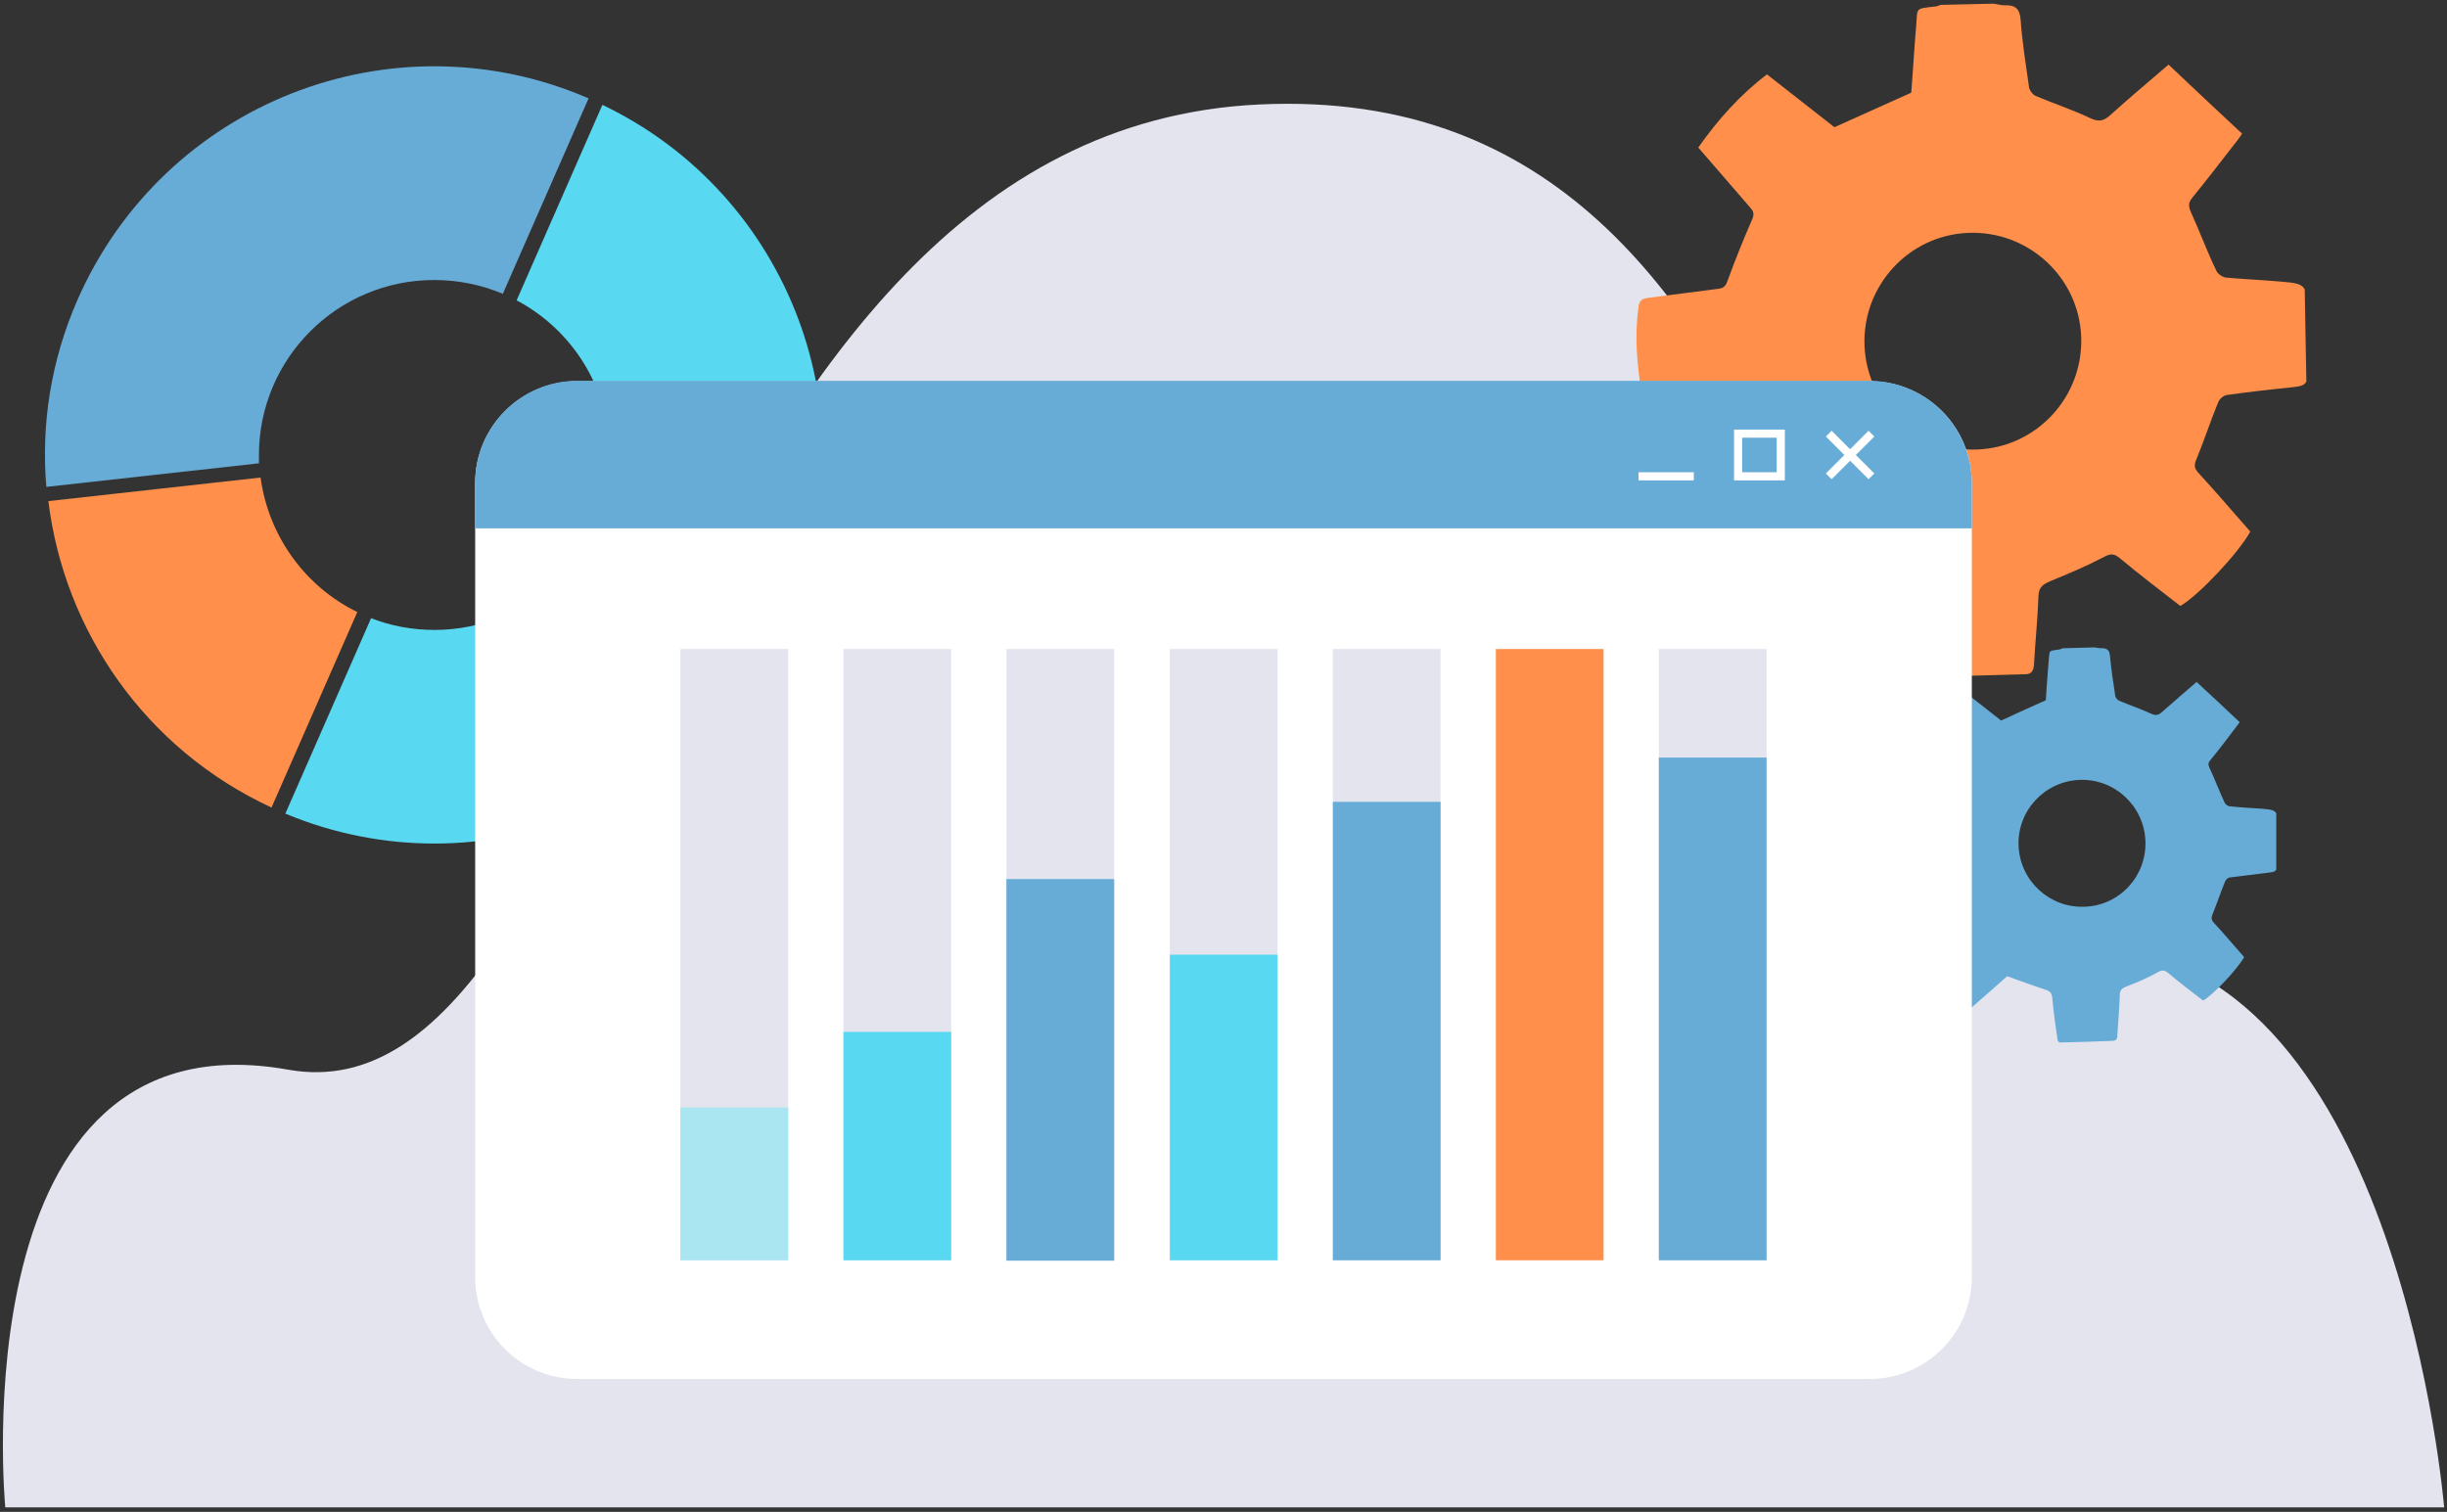 <svg xmlns="http://www.w3.org/2000/svg" xmlns:xlink="http://www.w3.org/1999/xlink" x="0px" y="0px" viewBox="0 0 602 372" style="enable-background:new 0 0 602 372;" xml:space="preserve"><rect x="0" y="0" width="602" height="372" fill="#333333" stroke="none"/> <style type="text/css"> .st0{fill:#E3E4ED;} .st1{fill:#FF8F4A;} .st2{fill:#58D9F1;} .st3{fill:#67ACD6;} .st4{fill:#FFFFFF;} .st5{fill:#A9E6F1;} .st6{fill:none;stroke:#FFFFFF;stroke-width:2;stroke-miterlimit:10;} </style> <g id="BACKGROUND"> </g> <g id="OBJECTS_1_"> <g> <path class="st0" d="M1.3,370.9c0,0-11.7-122.2,69.6-107.7c81.3,14.5,93.2-230.7,239-237.5C455.6,18.9,443.8,228,517.1,233 c73.3,5,84.2,137.9,84.2,137.9H1.3z"></path> <g> <g> <g> <path class="st1" d="M87.9,150.6l-21.1,48.1c-31.1-14.4-51-43.5-54.9-75.4l52.2-5.8C66.1,132.1,75.2,144.4,87.9,150.6z"></path> </g> </g> <g> <g> <path class="st2" d="M194.4,150.3c-20.9,47.8-76.2,69.9-124.2,49.9l21.1-48.1c4.8,1.9,10.1,2.9,15.6,2.9 c23.8,0,43.1-19.3,43.1-43.1c0-16.5-9.3-30.8-22.9-38l21.1-48.1C194.4,47.9,215.2,102.9,194.4,150.3z"></path> </g> </g> <g> <path class="st3" d="M144.8,24.2l-21.1,48.1c-5.2-2.2-10.9-3.4-16.9-3.4c-23.8,0-43.1,19.3-43.1,43.1c0,0.7,0,1.3,0,2l-52.3,5.8 c-1.3-15.3,1.1-31.1,7.7-46.1C40.4,25.3,96.5,3.3,144.8,24.2z"></path> </g> </g> <g> <g> <path class="st1" d="M485.3,29.2c-30.2,0-54.8,24.6-54.8,54.8c0,30.2,24.6,54.8,54.8,54.8c30.2,0,54.8-24.6,54.8-54.8 C540.1,53.7,515.5,29.2,485.3,29.2z M486.5,110.6L486.5,110.6c-14.7,0.6-27.2-10.8-27.8-25.5v0c-0.6-14.7,10.8-27.2,25.5-27.8 l0,0c14.7-0.6,27.2,10.8,27.8,25.5l0,0C512.6,97.5,501.2,110,486.5,110.6z"></path> <path class="st1" d="M567,71.2c-0.8-1.4-2.2-1.6-5.8-1.9c-4.5-0.4-9.1-0.6-13.6-1c-0.8-0.1-2-0.9-2.3-1.6 C543,62,541.2,57,539,52.2c-0.6-1.4-0.7-2.3,0.3-3.5c3.5-4.3,6.9-8.7,10.3-13.1c0.6-0.7,1.1-1.4,2-2.7c-6-5.6-12-11.2-18.1-17 c-5.1,4.4-9.8,8.3-14.3,12.4c-1.6,1.4-2.7,1.8-4.9,0.8c-4.4-2.1-9-3.6-13.5-5.5c-0.7-0.3-1.4-1.2-1.6-2 c-0.8-5.6-1.7-11.2-2.1-16.8c-0.2-2.7-1.4-3.6-3.9-3.5c-1,0-1.9-0.3-2.9-0.4c-4.3,0.1-8.6,0.2-12.9,0.3 c-0.5,0.2-0.9,0.4-1.4,0.4c-5,0.6-4.2,0.2-4.6,4.9c-0.5,5.7-0.8,11.4-1.2,16.3c-6.5,2.9-12.6,5.7-18.9,8.5 c-5.4-4.2-11-8.6-16.6-13c-6.7,5.1-12.1,11.2-16.9,18c4.3,5,8.6,9.9,12.8,14.8c0.8,0.9,1,1.5,0.5,2.8c-2.2,5-4.2,10-6.1,15.2 c-0.5,1.5-1.2,1.9-2.6,2c-5.7,0.7-11.3,1.5-17,2.2c-1.4,0.2-2.1,0.6-2.3,2.2c-1,7.2-0.4,14.2,0.8,21.3c0.2,1.4,1.1,1.6,2.3,1.7 c5.5,0.3,11.1,0.8,16.6,1.1c1.6,0.1,2.3,0.5,2.9,2.2c2.2,5.7,4.6,11.3,7.2,17.3c-3.8,4.9-8.1,10.4-12.5,15.9 c5.2,6.9,11,12.6,18,17.3c5.4-4.8,10.7-9.4,15.5-13.6c5.6,2,10.8,4,16,5.6c2,0.6,2.8,1.5,3,3.5c0.5,5.4,1.3,10.9,2,16.3 c0.1,1.1,0,2.5,1.8,2.4c7.2-0.2,14.4-0.4,21.6-0.6c1.5,0,2-0.9,2.1-2.4c0.3-5.6,0.9-11.2,1.1-16.9c0.1-2.2,1.1-2.8,2.9-3.6 c4.4-1.8,8.9-3.7,13.1-5.9c1.8-1,2.7-0.9,4.2,0.4c4.8,4,9.8,7.8,14.7,11.6c4.4-2.5,14.4-13.1,17.2-18.3 c-4.2-4.8-8.4-9.7-12.8-14.5c-1.1-1.2-1-2-0.4-3.4c1.9-4.6,3.4-9.3,5.3-13.9c0.3-0.8,1.3-1.7,2.1-1.8c5-0.7,10-1.3,15.1-1.8 c2.8-0.3,3.9-0.4,4.5-1.5L567,71.2z M520.6,120.8c-9.8,9.4-22.8,14.5-36.4,14.2c-13.6-0.3-26.3-5.9-35.7-15.7 c-9.4-9.8-14.5-22.8-14.2-36.4c0.3-13.6,5.9-26.3,15.7-35.7c9.8-9.4,22.8-14.5,36.4-14.2c13.6,0.3,26.3,5.9,35.7,15.7 c9.4,9.8,14.5,22.8,14.2,36.4C536,98.6,530.5,111.3,520.6,120.8z"></path> </g> </g> <g> <path class="st3" d="M512.2,175.4c-17.7,0-32.1,14.4-32.1,32.1c0,17.7,14.4,32.1,32.1,32.1c17.7,0,32.1-14.4,32.1-32.1 C544.3,189.8,529.9,175.4,512.2,175.4z M512.9,223.1L512.9,223.1c-8.6,0.4-15.9-6.3-16.3-14.9v0c-0.4-8.6,6.3-15.9,14.9-16.3l0,0 c8.6-0.4,15.9,6.3,16.3,14.9l0,0C528.2,215.5,521.5,222.8,512.9,223.1z"></path> <path class="st3" d="M560,200.1c-0.5-0.8-1.3-0.9-3.4-1.1c-2.7-0.2-5.3-0.3-8-0.6c-0.5,0-1.1-0.5-1.3-0.9 c-1.3-2.8-2.4-5.7-3.7-8.5c-0.4-0.8-0.4-1.3,0.2-2c2.1-2.5,4-5.1,6-7.7c0.3-0.4,0.6-0.8,1.2-1.6c-3.5-3.3-7-6.6-10.6-9.9 c-3,2.6-5.7,4.9-8.4,7.3c-0.9,0.8-1.6,1.1-2.8,0.5c-2.6-1.2-5.3-2.1-7.9-3.2c-0.4-0.2-0.8-0.7-0.9-1.1c-0.5-3.3-1-6.5-1.3-9.8 c-0.1-1.6-0.8-2.1-2.3-2c-0.6,0-1.1-0.2-1.7-0.2c-2.5,0.1-5.1,0.1-7.6,0.2c-0.3,0.1-0.5,0.2-0.8,0.3c-2.9,0.4-2.4,0.1-2.7,2.9 c-0.3,3.3-0.5,6.7-0.7,9.6c-3.8,1.7-7.4,3.3-11,5c-3.1-2.5-6.4-5-9.7-7.6c-3.9,3-7.1,6.5-9.9,10.5c2.5,2.9,5,5.8,7.5,8.7 c0.4,0.5,0.6,0.9,0.3,1.6c-1.3,2.9-2.5,5.9-3.6,8.9c-0.3,0.9-0.7,1.1-1.5,1.2c-3.3,0.4-6.6,0.9-10,1.3c-0.8,0.1-1.2,0.4-1.4,1.3 c-0.6,4.2-0.2,8.3,0.5,12.5c0.1,0.8,0.6,0.9,1.3,1c3.2,0.2,6.5,0.5,9.7,0.6c0.9,0.1,1.4,0.3,1.7,1.3c1.3,3.3,2.7,6.6,4.2,10.2 c-2.2,2.9-4.8,6.1-7.3,9.3c3,4,6.5,7.4,10.6,10.1c3.2-2.8,6.3-5.5,9.1-8c3.3,1.2,6.3,2.3,9.4,3.3c1.2,0.4,1.6,0.9,1.7,2.1 c0.3,3.2,0.7,6.4,1.2,9.5c0.1,0.6,0,1.5,1,1.4c4.2-0.1,8.4-0.2,12.6-0.4c0.9,0,1.2-0.5,1.2-1.4c0.2-3.3,0.5-6.6,0.6-9.9 c0-1.3,0.7-1.7,1.7-2.1c2.6-1,5.2-2.1,7.7-3.5c1.1-0.6,1.6-0.5,2.5,0.2c2.8,2.4,5.8,4.6,8.6,6.8c2.6-1.5,8.4-7.7,10.1-10.7 c-2.5-2.8-4.9-5.7-7.5-8.5c-0.6-0.7-0.6-1.2-0.3-2c1.1-2.7,2-5.4,3.1-8.1c0.2-0.5,0.8-1,1.2-1c2.9-0.4,5.9-0.7,8.8-1.1 c1.6-0.2,2.3-0.2,2.6-0.9L560,200.1z M532.9,229.1c-5.8,5.5-13.3,8.5-21.3,8.3c-8-0.2-15.4-3.4-20.9-9.2 c-5.5-5.8-8.5-13.3-8.3-21.3c0.2-8,3.4-15.4,9.2-20.9c5.8-5.5,13.3-8.5,21.3-8.3c8,0.2,15.4,3.4,20.9,9.2 c5.5,5.8,8.5,13.3,8.3,21.3C541.9,216.1,538.6,223.6,532.9,229.1z"></path> </g> <path class="st4" d="M485.1,118.9v195.3c0,13.9-11.3,25.1-25.1,25.1H142c-13.9,0-25.1-11.2-25.1-25.1V118.9 c0-13.9,11.3-25.1,25.1-25.1H460C473.8,93.8,485.1,105,485.1,118.9z"></path> <g> <g> <rect x="167.4" y="159.7" class="st0" width="26.5" height="150.4"></rect> <rect x="167.4" y="272.5" class="st5" width="26.5" height="37.6"></rect> <rect x="207.5" y="159.7" class="st0" width="26.5" height="150.4"></rect> <rect x="207.5" y="253.9" class="st2" width="26.5" height="56.2"></rect> <rect x="247.6" y="159.7" class="st0" width="26.5" height="150.4"></rect> <rect x="247.6" y="216.3" class="st3" width="26.5" height="93.9"></rect> <rect x="287.8" y="159.7" class="st0" width="26.5" height="150.4"></rect> <rect x="287.8" y="234.9" class="st2" width="26.5" height="75.2"></rect> </g> <g> <rect x="327.9" y="159.7" class="st0" width="26.5" height="150.4"></rect> <rect x="327.9" y="197.3" class="st3" width="26.5" height="112.8"></rect> <rect x="368" y="159.7" class="st1" width="26.5" height="150.4"></rect> <rect x="408.1" y="159.7" class="st0" width="26.5" height="150.4"></rect> <rect x="408.1" y="186.4" class="st3" width="26.5" height="123.7"></rect> </g> </g> <path class="st3" d="M485.1,118.9V130H116.9v-11.2c0-13.9,11.3-25.1,25.1-25.1H460C473.8,93.8,485.1,105,485.1,118.9z"></path> <g> <g> <line class="st6" x1="449.9" y1="106.7" x2="460.4" y2="117.2"></line> <line class="st6" x1="460.4" y1="106.7" x2="449.9" y2="117.2"></line> </g> <rect x="427.6" y="106.7" class="st6" width="10.5" height="10.5"></rect> <line class="st6" x1="416.7" y1="117.2" x2="403.1" y2="117.2"></line> </g> </g> </g> </svg>